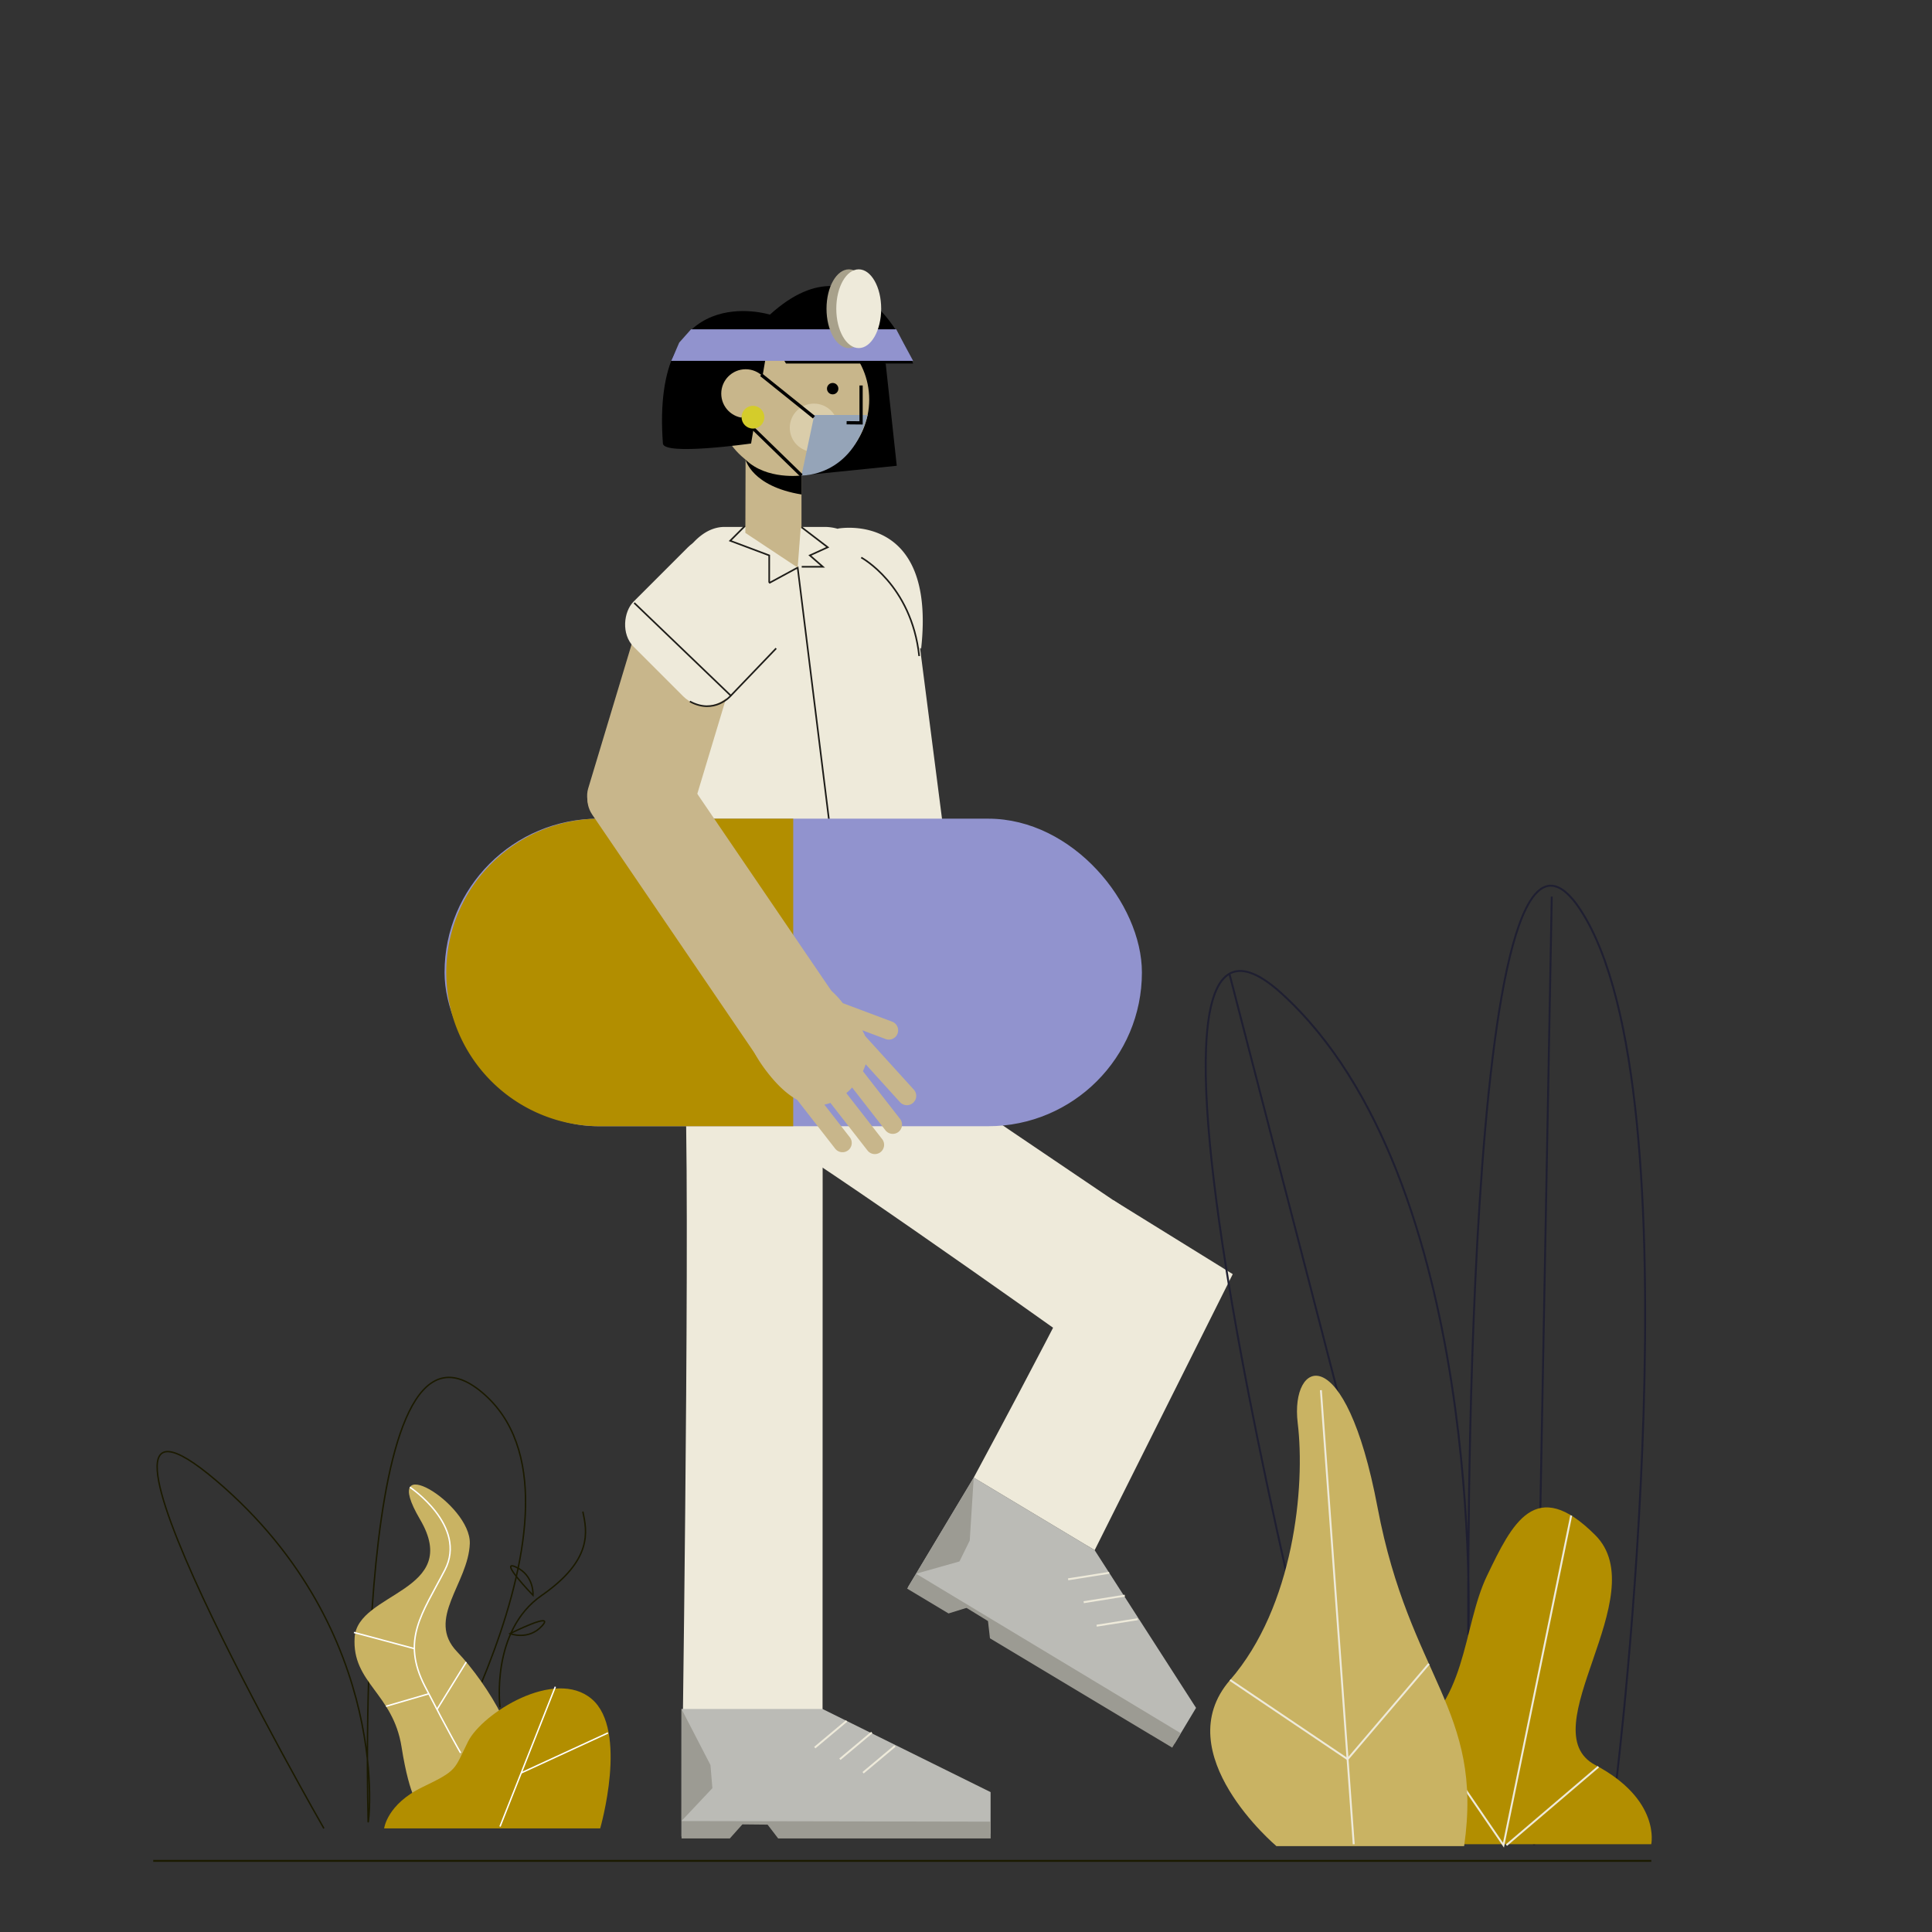 <svg xmlns="http://www.w3.org/2000/svg" viewBox="0 0 1000 1000"><rect x="0" y="0" width="1000" height="1000" fill="#333333" stroke="none"/><title>Mesa de trabajo 10</title><g id="Capa_1" data-name="Capa 1"><path d="M503.84,550.25,333.77,573.78l10.09-251.65c0-21,12.94-49.39,31.14-49.39h52.18a24.17,24.17,0,0,1,6.52,1,1,1,0,0,1,.07-.15s51-9.55,43,62.23l-.58-.58Z" fill="#eeeada"/><path d="M353.52,550.23c4.46,7.25-.06,337.79-.06,337.79l72.29,0,.06-337.79Z" fill="#eeeada"/><polyline points="441.48 524.34 412.87 293.78 398.14 301.77 398.14 287.47 377.95 279.89 385.52 272.32" fill="none" stroke="#1e1d19" stroke-miterlimit="10" stroke-width="0.84"/><polyline points="414.13 272.32 428.44 283.26 419.18 287.47 425.91 293.36 414.97 293.36" fill="none" stroke="#1e1d19" stroke-miterlimit="10" stroke-width="0.84"/><rect x="317.85" y="300.52" width="54.88" height="134.12" rx="16.4" transform="translate(120.77 -84.01) rotate(16.77)" fill="#c8b68b"/><rect x="331.87" y="285.4" width="69.3" height="72.83" rx="16.52" transform="translate(334.91 -164.91) rotate(45)" fill="#eeeada"/><path d="M328.27,312.07l50,48s-8.39,9.95-21.2,3" fill="none" stroke="#1e1d19" stroke-miterlimit="10" stroke-width="0.84"/><line x1="401.74" y1="335.59" x2="378.27" y2="360.07" fill="none" stroke="#1e1d19" stroke-miterlimit="10" stroke-width="0.84"/><polygon points="352.74 884.56 352.72 950.56 377.72 950.56 384.72 943.56 396.72 943.56 402.22 949.07 512.72 949.09 512.73 927.59 425.74 884.57 352.74 884.56" fill="#bbbbb6"/><polygon points="352.77 942.57 512.77 942.89 512.77 948.57 512.77 951.57 402.77 951.57 397.3 944.43 384.25 944.3 377.77 951.57 352.77 951.57 352.77 942.57" fill="#9c9b93"/><polygon points="352.74 884.56 367.73 913.56 368.73 925.56 352.72 942.56 352.74 884.56" fill="#9c9b93"/><line x1="438.23" y1="890.75" x2="421.73" y2="904.57" fill="none" stroke="#eeeada" stroke-miterlimit="10"/><line x1="451.23" y1="896.75" x2="434.73" y2="910.57" fill="none" stroke="#eeeada" stroke-miterlimit="10"/><line x1="463.22" y1="903.75" x2="446.73" y2="917.57" fill="none" stroke="#eeeada" stroke-miterlimit="10"/><path d="M445.77,288.57s26,14,30,51" fill="none" stroke="#1e1d19" stroke-miterlimit="10" stroke-width="0.84"/><line x1="79.32" y1="963.18" x2="854.71" y2="963.18" fill="none" stroke="#1b1a00" stroke-miterlimit="10"/><polygon points="503.99 764.81 470.04 821.41 491.47 834.27 501.08 831.86 511.37 838.04 513.25 845.58 608.01 902.42 619.07 883.99 566.59 802.36 503.99 764.81" fill="#bbbbb6"/><polygon points="474.15 814.55 611.19 897.13 608.27 902 606.73 904.57 512.4 847.98 511.38 839.06 500.26 832.23 490.96 835.12 469.52 822.26 474.15 814.55" fill="#9c9b93"/><polygon points="503.99 764.81 501.93 797.39 496.62 808.2 474.15 814.55 503.99 764.81" fill="#9c9b93"/><line x1="574.12" y1="814.08" x2="552.87" y2="817.45" fill="none" stroke="#eeeada" stroke-miterlimit="10"/><line x1="582.19" y1="825.91" x2="560.93" y2="829.29" fill="none" stroke="#eeeada" stroke-miterlimit="10"/><line x1="588.88" y1="838.09" x2="567.62" y2="841.46" fill="none" stroke="#eeeada" stroke-miterlimit="10"/><path d="M392.78,584.39c6.07-1.29,157.4,106.46,157.4,106.46l51.41-52.49L433.28,524.51Z" fill="#eeeada"/><path d="M576.3,621.25C579,625.88,504,764.81,504,764.81l62.6,37.55,71.47-142.87Z" fill="#eeeada"/><rect x="230.1" y="423.74" width="360.95" height="159.19" rx="79.59" fill="#9193ce"/><path d="M410.57,423.74V582.93H309.69a79.6,79.6,0,0,1,0-159.19Z" fill="#b28e00"/><path d="M472.62,570.81a4.82,4.82,0,0,1-6.78-.33l-17.77-19.62a30.93,30.93,0,0,1-1.42,3.6l19.16,24.6a4.8,4.8,0,1,1-7.57,5.9l-17.18-22.07a31.45,31.45,0,0,1-3,2.91l18.54,23.8a4.8,4.8,0,0,1-7.58,5.9l-19.2-24.65a19.64,19.64,0,0,1-3.13.89l13.16,16.9a4.81,4.81,0,0,1-.83,6.74h0a4.8,4.8,0,0,1-6.73-.84l-19.71-25.3c-5.45-3-10.59-8-15.37-14.16-.72-.92-1.41-1.84-2.07-2.77-9.88-13.77-13.36-27.8.36-38.49,14.64-11.4,29-9.61,40.42,5l.3.39,25.54,9.59a4.8,4.8,0,0,1-3.38,9l-12.06-4.53a30.65,30.65,0,0,1,1.51,3L473,564A4.8,4.8,0,0,1,472.62,570.81Z" fill="#c8b68b"/><rect x="344.67" y="379.79" width="51" height="180" rx="14.37" transform="translate(940.52 649.9) rotate(145.76)" fill="#c8b68b"/><path d="M167.64,946.37S19.07,687.51,111.8,766.25s78.75,181,78.75,176.63S181.72,664,249.43,720.63s-38.27,225.2-38.27,225.2" fill="none" stroke="#1b1a00" stroke-miterlimit="10" stroke-width="0.74"/><path d="M217.41,935.11s-5.15-3-9.57-30.91-25.75-33.12-24.28-56.67,55.93-23.55,33.85-61.09,26.5-8.09,25.76,12.52-22.81,39-6.62,55.93S273.34,906.4,262.3,913,217.41,935.11,217.41,935.11Z" fill="#c9b363"/><path d="M198.83,946.37S200.3,933.86,218.7,925s16.19-8.83,23.55-23.55,44.89-38.27,64-22.08,4.41,67,4.41,67Z" fill="#b28e00"/><line x1="287.45" y1="873.04" x2="258.8" y2="945.41" fill="none" stroke="#fff" stroke-miterlimit="10" stroke-width="0.74"/><line x1="269.79" y1="917.65" x2="314.7" y2="896.96" fill="none" stroke="#fff" stroke-miterlimit="10" stroke-width="0.74"/><path d="M212.16,769.77s29.91,20,18.13,42.8-22.81,36.06-10.3,60.35,18.42,34.38,18.42,34.38" fill="none" stroke="#fff" stroke-miterlimit="10" stroke-width="0.74"/><line x1="183.19" y1="844.95" x2="214.47" y2="853.33" fill="none" stroke="#fff" stroke-miterlimit="10" stroke-width="0.74"/><line x1="241.35" y1="860.27" x2="226.18" y2="884.81" fill="none" stroke="#fff" stroke-miterlimit="10" stroke-width="0.74"/><line x1="199.8" y1="883.16" x2="221.94" y2="876.7" fill="none" stroke="#fff" stroke-miterlimit="10" stroke-width="0.74"/><path d="M258.8,883.66s-5-39.44,21.54-57.84,23.55-33.12,21.34-43.42" fill="none" stroke="#1b1a00" stroke-miterlimit="10" stroke-width="0.74"/><path d="M275.88,825.72s-18.34-19-8.78-14.59S275.88,825.72,275.88,825.72Z" fill="none" stroke="#1b1a00" stroke-miterlimit="10" stroke-width="0.74"/><path d="M264,845.55s23.64-11.78,16.56-4S264,845.55,264,845.55Z" fill="none" stroke="#1b1a00" stroke-miterlimit="10" stroke-width="0.74"/><path d="M700.19,955.06s-143-537-37-441S760,846.11,760,846.11s-3.84-470,58.16-375,18.6,449.5,18.6,449.5" fill="none" stroke="#1f1f31" stroke-miterlimit="10"/><line x1="636.34" y1="504.02" x2="751.19" y2="948.06" fill="none" stroke="#1f1f31" stroke-miterlimit="10"/><line x1="803.19" y1="464.06" x2="794.05" y2="955.06" fill="none" stroke="#1f1f31" stroke-miterlimit="10"/><path d="M700.69,954.56s-7-37,26-54,30-58,43-85,25-52,56-21-34,101,0,119,29,41,29,41Z" fill="#b28e00"/><polyline points="813.26 784.4 778.19 955.06 737.19 895.06" fill="none" stroke="#eeeada" stroke-miterlimit="10"/><line x1="827.33" y1="914.45" x2="779.71" y2="955.06" fill="none" stroke="#eeeada" stroke-miterlimit="10"/><path d="M660.69,955.56s-57-48-24-86,39-100,35-133,24.63-44.67,41.32,43.66,55,104.34,44.82,175.34Z" fill="#c9b363"/><line x1="683.69" y1="719.56" x2="700.69" y2="954.56" fill="none" stroke="#eeeada" stroke-miterlimit="10"/><polyline points="636.69 869.56 697.51 910.56 739.61 861.2" fill="none" stroke="#eeeada" stroke-miterlimit="10"/><polygon points="458.43 188.16 464.16 241.09 414.85 246.1 428.44 181.83 458.43 188.16"/><circle cx="410.35" cy="206.8" r="39.55" fill="#c8b68b"/><polygon points="414.85 221.7 414.85 273.15 414.45 273.15 412.87 293.78 387.93 277.24 385.79 275.81 385.94 229.62 414.85 221.7" fill="#c8b68b"/><circle cx="430.99" cy="201.17" r="2.95"/><path d="M343.12,229.56c.48,6.43,45.64,0,45.64,0l9.56-56.26,8.49,14.86h65.81s-25.1-69.72-74.12-25.31C398.5,162.85,336.75,143.57,343.12,229.56Z"/><circle cx="385.94" cy="203.74" r="12.62" fill="#c8b68b"/><path d="M414.85,246.1s-18,2.47-28.91-8.16c0,0,3.12,13.76,28.91,18Z"/><circle cx="421.29" cy="221.41" r="12.5" fill="#dacdaa"/><path d="M449.07,214.81h-27.6l-6.62,31.29S440.7,247.09,449.07,214.81Z" fill="#95a4b8"/><polyline points="445.69 199.53 445.69 218.88 438.21 218.81" fill="none" stroke="#000" stroke-miterlimit="10" stroke-width="1.68"/><line x1="393.96" y1="193.99" x2="421.29" y2="215.94" fill="none" stroke="#000" stroke-miterlimit="10" stroke-width="1.68"/><line x1="383.84" y1="215.94" x2="414.85" y2="246.1" fill="none" stroke="#000" stroke-miterlimit="10" stroke-width="1.68"/><circle cx="389.73" cy="215.94" r="5.89" fill="#d4cc2b"/><polygon points="472.62 186.78 347.42 186.78 351.57 177.32 357.67 170.44 463.89 170.44 472.62 186.78" fill="#9193ce"/><ellipse cx="439.42" cy="159.79" rx="11.62" ry="20.38" fill="#a8a18b"/><ellipse cx="444.48" cy="159.79" rx="11.62" ry="20.38" fill="#eeeada"/></g></svg>